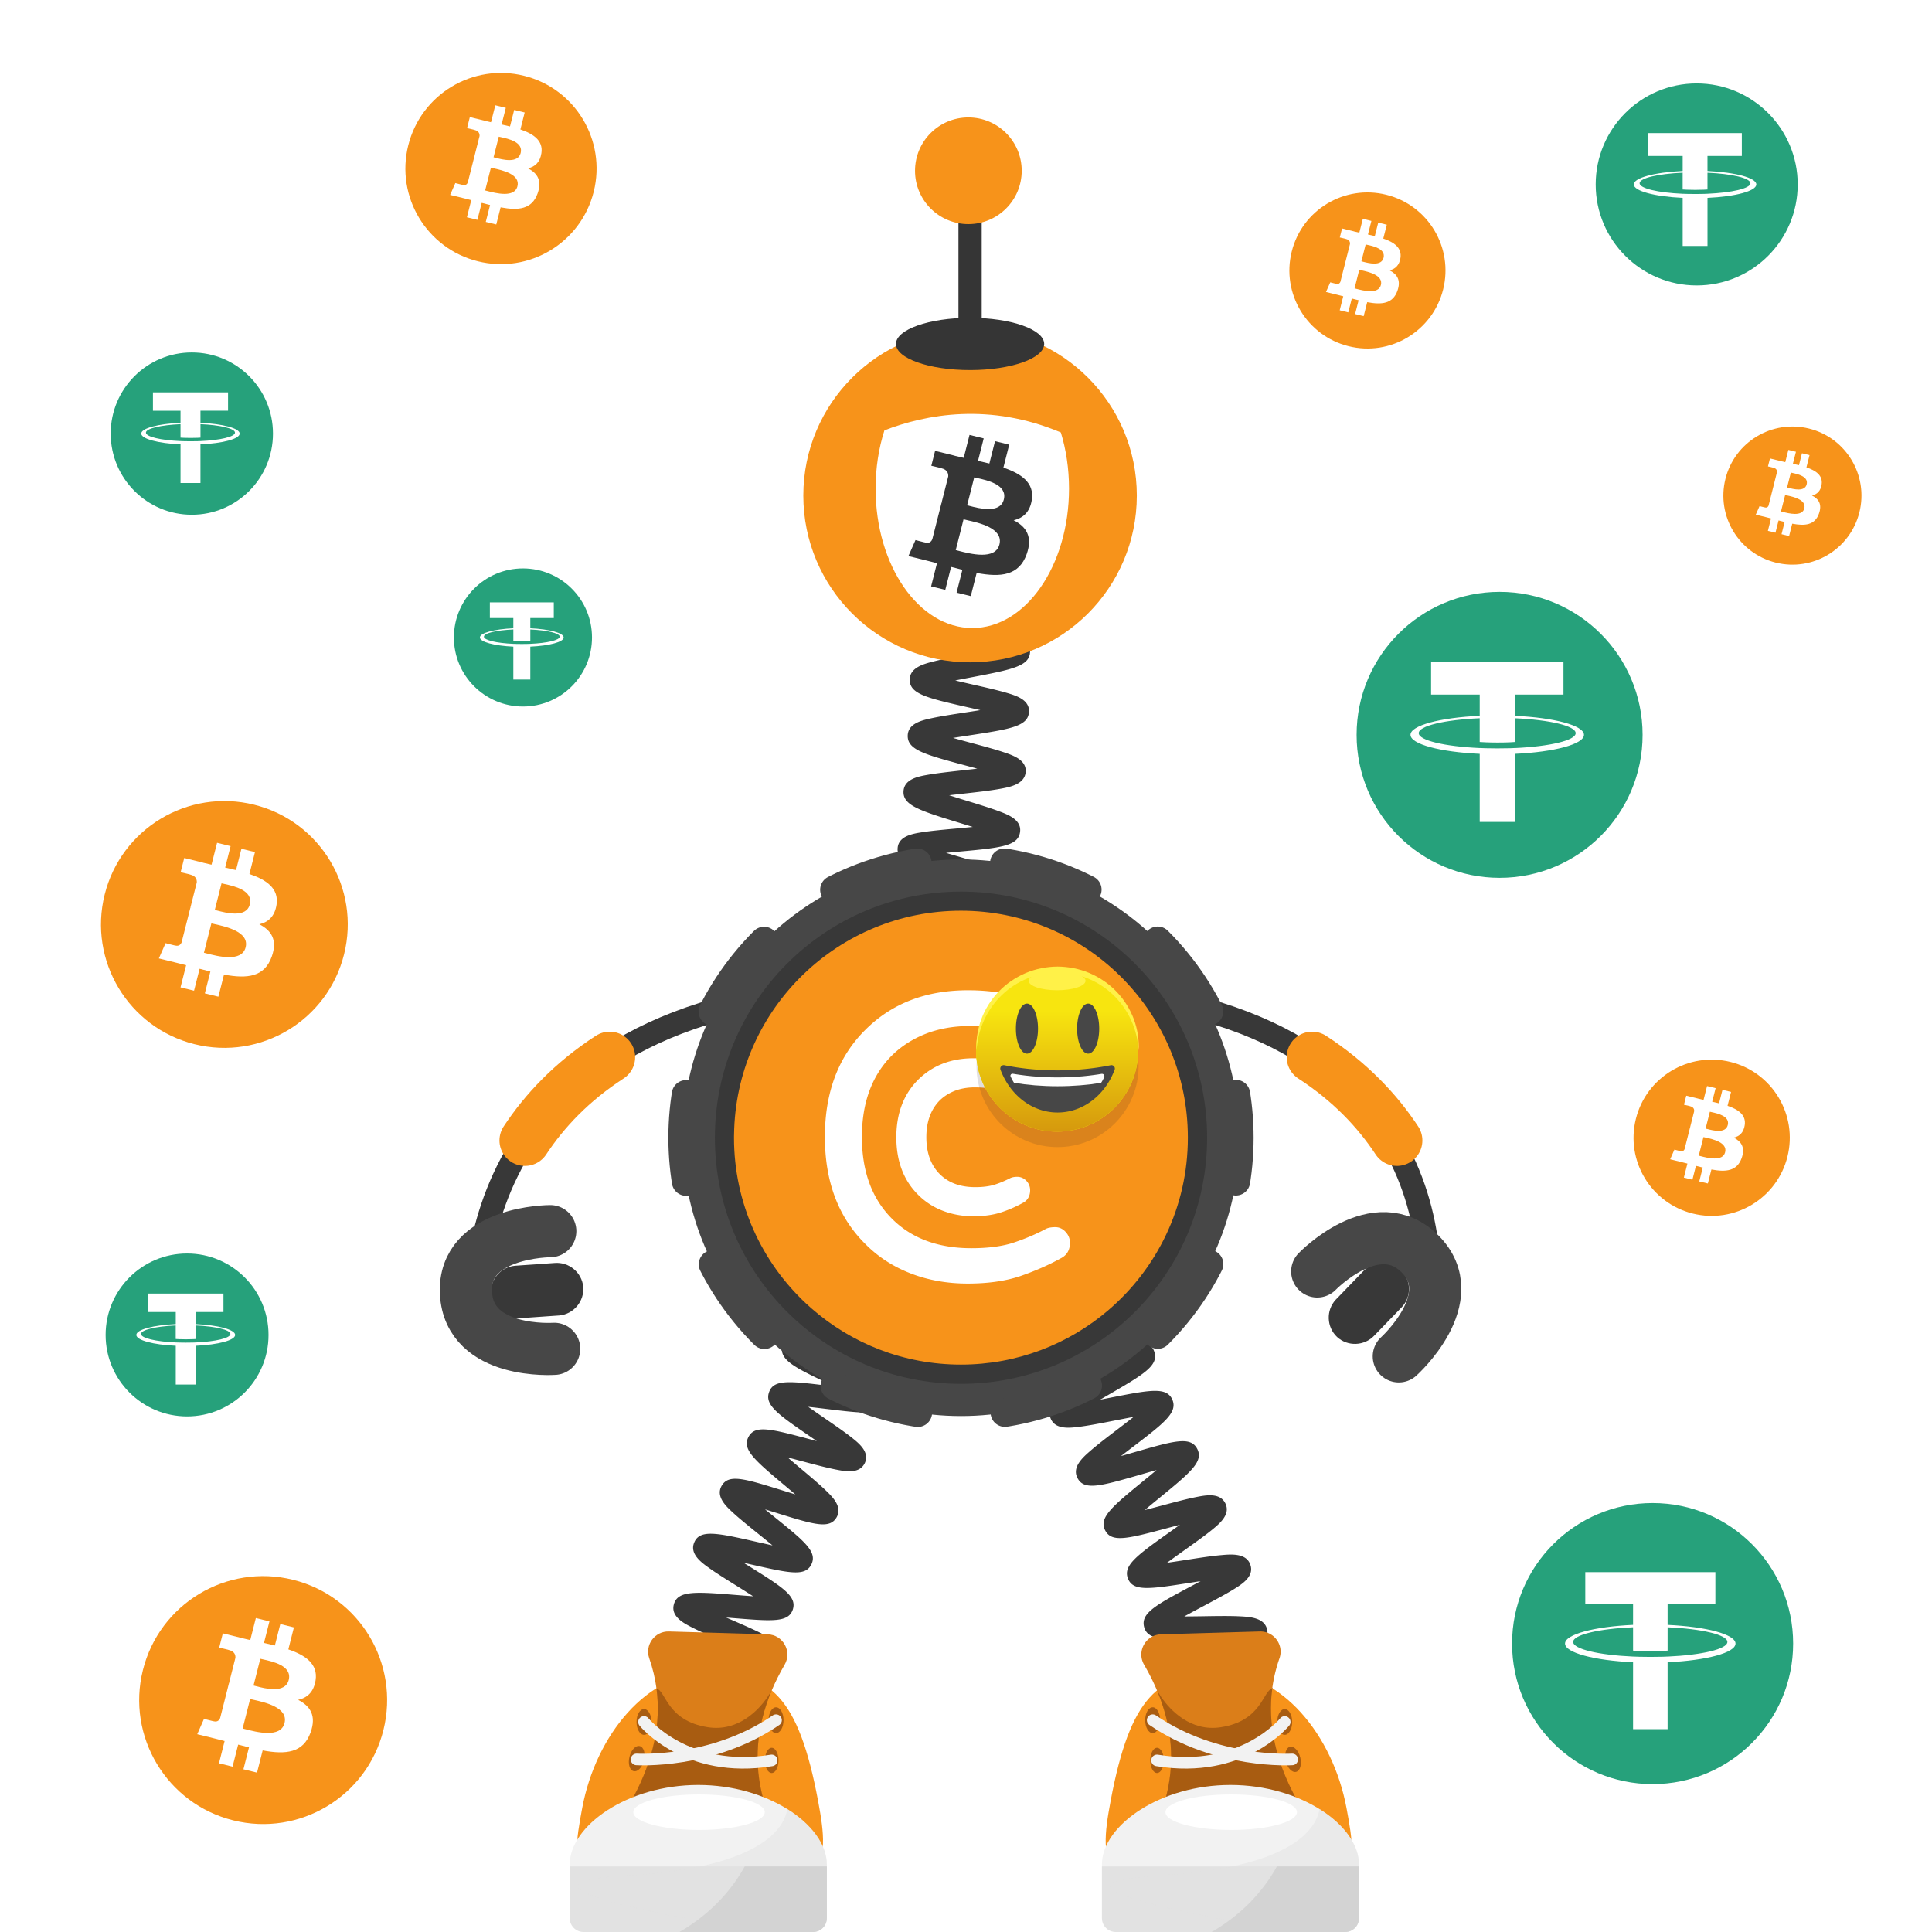 <svg width="1000" height="1000" fill="none" xmlns="http://www.w3.org/2000/svg"><path fill="#fff" d="M0 0h1000v1000H0z"/><path fill="#fff" d="M1000 0H0v1000h1000V0Z"/><path fill="#fff" d="M1000 0H0v1000h1000V0Z"/><path fill="#F7931A" d="M307.312 99.2c-6.61 26.51-33.47 42.65-59.98 36.04-26.51-6.61-42.64-33.46-36.03-59.97 6.61-26.52 33.46-42.65 59.97-36.04 26.51 6.6 42.65 33.45 36.04 59.97Z"/><path fill="#fff" fill-rule="evenodd" d="M280.232 79.29c.99-6.48-4.03-9.97-10.88-12.29l2.22-8.78-5.43-1.33-2.17 8.55c-1.43-.35-2.89-.68-4.35-1.01l2.18-8.61-5.43-1.33-2.23 8.78c-1.18-.27-2.34-.53-3.47-.8l.01-.03-7.49-1.84-1.44 5.71s4.03.91 3.94.97c2.2.54 2.6 1.97 2.53 3.11l-2.53 10.01c.15.04.35.09.56.18l-.18-.05c-.13-.03-.26-.06-.39-.1l-3.55 14.02c-.27.66-.95 1.64-2.49 1.27.05.08-3.95-.97-3.95-.97l-2.7 6.12 7.07 1.73c.79.19 1.57.39 2.34.59l1.53.39-2.25 8.88 5.42 1.33 2.23-8.79c1.48.4 2.92.76 4.33 1.11l-2.22 8.75 5.43 1.33 2.25-8.87c9.26 1.73 16.22 1.03 19.15-7.22 2.36-6.64-.12-10.47-4.99-12.97 3.56-.79 6.24-3.09 6.95-7.84Zm-12.41 17.13c-1.54 6.09-11.22 3.57-15.65 2.42-.4-.1-.75-.2-1.06-.27l2.98-11.77c.37.09.82.19 1.33.3 4.59 1.02 13.98 3.09 12.4 9.32Zm-11.47-14.78c3.69.97 11.75 3.09 13.15-2.45 1.43-5.66-6.4-7.37-10.22-8.2-.43-.09-.81-.18-1.12-.25l-2.7 10.67c.25.07.55.15.89.23Z" clip-rule="evenodd"/><path fill="#F7931A" d="M746.983 149.77c-5.4 21.65-27.32 34.82-48.97 29.42-21.64-5.4-34.82-27.32-29.42-48.96 5.39-21.65 27.32-34.82 48.96-29.43 21.65 5.39 34.83 27.32 29.43 48.97Z"/><path fill="#fff" fill-rule="evenodd" d="M724.876 133.52c.8-5.29-3.29-8.14-8.89-10.04l1.82-7.17-4.43-1.09-1.77 6.98c-1.17-.29-2.36-.56-3.55-.82l1.78-7.03-4.43-1.09-1.82 7.17c-.96-.22-1.91-.43-2.83-.66l.01-.02-6.11-1.5-1.18 4.66s3.29.74 3.22.79c1.8.44 2.12 1.61 2.07 2.54l-2.07 8.17c.12.03.28.08.46.15l-.15-.04c-.1-.03-.21-.05-.32-.08l-2.9 11.44c-.22.54-.78 1.34-2.03 1.04.04.06-3.22-.79-3.22-.79l-2.2 5 5.77 1.42c.64.16 1.28.32 1.91.48.42.11.84.21 1.25.32l-1.83 7.25 4.43 1.09 1.82-7.18c1.21.32 2.38.62 3.53.9l-1.81 7.14 4.43 1.09 1.83-7.24c7.56 1.41 13.24.84 15.64-5.89 1.93-5.42-.1-8.55-4.07-10.59 2.88-.65 5.06-2.53 5.64-6.4Zm-10.12 13.98c-1.26 4.97-9.16 2.92-12.78 1.98-.33-.08-.62-.16-.86-.22l2.43-9.61c.3.07.67.16 1.09.25 3.74.82 11.4 2.52 10.12 7.6Zm-9.37-12.06c3.02.79 9.59 2.52 10.74-2 1.17-4.62-5.22-6.02-8.35-6.7-.35-.08-.66-.14-.91-.21l-2.21 8.71c.21.06.45.13.73.2Z" clip-rule="evenodd"/><path fill="#F7931A" d="M962.428 265.16c-4.77 19.15-24.171 30.8-43.321 26.03-19.14-4.77-30.8-24.17-26.02-43.32 4.77-19.15 24.171-30.8 43.321-26.03 19.14 4.77 30.8 24.17 26.02 43.32Z"/><path fill="#fff" fill-rule="evenodd" d="M942.869 250.79c.71-4.68-2.91-7.2-7.86-8.88l1.61-6.34-3.92-.96-1.56 6.18c-1.03-.25-2.09-.49-3.14-.73l1.58-6.22-3.92-.96-1.61 6.34c-.85-.19-1.69-.38-2.5-.58v-.02l-5.41-1.33-1.04 4.12s2.91.66 2.85.7c1.59.39 1.88 1.43 1.83 2.25l-1.83 7.23c.11.03.25.07.41.13l-.13-.03c-.09-.02-.19-.05-.28-.07l-2.56 10.12c-.19.48-.69 1.19-1.8.92.04.06-2.85-.7-2.85-.7l-1.95 4.42 5.1 1.25c.57.14 1.13.29 1.69.43.37.1.74.19 1.1.28l-1.62 6.42 3.92.96 1.61-6.35c1.07.29 2.11.55 3.13.8l-1.6 6.32 3.92.96 1.62-6.4c6.69 1.25 11.72.74 13.83-5.21 1.71-4.79-.08-7.56-3.6-9.36 2.54-.61 4.47-2.27 4.98-5.69Zm-8.96 12.37c-1.11 4.4-8.11 2.58-11.31 1.75-.29-.07-.55-.14-.76-.2l2.15-8.5c.27.07.59.14.96.22 3.32.73 10.1 2.23 8.96 6.73Zm-8.28-10.68c2.67.7 8.49 2.23 9.5-1.77 1.04-4.09-4.62-5.32-7.38-5.92-.31-.07-.58-.13-.81-.18l-1.95 7.71c.18.04.39.1.64.16Z" clip-rule="evenodd"/><path fill="#F7931A" d="M178.092 493.95c-8.53 34.22-43.189 55.04-77.419 46.51-34.21-8.53-55.04-43.19-46.5-77.41 8.53-34.22 43.19-55.05 77.41-46.52 34.22 8.53 55.049 43.2 46.509 77.42Z"/><path fill="#fff" fill-rule="evenodd" d="M143.148 468.26c1.27-8.37-5.199-12.87-14.049-15.87l2.87-11.34-7.011-1.72-2.79 11.04c-1.84-.45-3.73-.88-5.62-1.3l2.81-11.11-7-1.72-2.869 11.33c-1.52-.34-3.021-.68-4.481-1.04l.011-.04-9.66-2.38-1.86 7.37s5.2 1.17 5.09 1.25c2.839.7 3.349 2.55 3.269 4.01l-3.27 12.91c.2.05.45.12.73.23l-.24-.06c-.16-.04-.33-.08-.5-.12l-4.58 18.09c-.35.85-1.23 2.12-3.21 1.64.07.1-5.09-1.25-5.09-1.25l-3.48 7.9 9.12 2.24c1.02.25 2.02.51 3.02.77.66.17 1.32.34 1.98.5l-2.9 11.47 7 1.72 2.871-11.34c1.91.51 3.77.98 5.58 1.43l-2.861 11.29 7.011 1.72 2.899-11.44c11.95 2.23 20.941 1.33 24.721-9.31 3.05-8.57-.15-13.51-6.44-16.73 4.56-1.05 8.009-4.02 8.929-10.14Zm-16.02 22.1c-1.99 7.86-14.479 4.61-20.199 3.12-.51-.13-.97-.25-1.37-.35l3.85-15.19c.48.12 1.059.25 1.719.39 5.92 1.32 18.04 4 16 12.03Zm-14.81-19.07c4.77 1.25 15.17 3.99 16.98-3.16 1.85-7.31-8.26-9.51-13.19-10.59-.56-.12-1.04-.23-1.44-.33l-3.489 13.78c.32.09.709.19 1.139.3Z" clip-rule="evenodd"/><path fill="#F7931A" d="M198.463 895.48c-8.57 34.38-43.4 55.3-77.78 46.73-34.37-8.57-55.3-43.39-46.72-77.77 8.57-34.38 43.39-55.31 77.77-46.73 34.38 8.57 55.3 43.39 46.73 77.77Z"/><path fill="#fff" fill-rule="evenodd" d="M163.354 869.67c1.28-8.41-5.22-12.93-14.11-15.94l2.88-11.39-7.04-1.73-2.81 11.09c-1.85-.45-3.75-.88-5.64-1.31l2.83-11.16-7.04-1.73-2.89 11.39c-1.53-.34-3.04-.68-4.5-1.04l.01-.04-9.71-2.39-1.87 7.4s5.22 1.18 5.11 1.25c2.85.7 3.37 2.56 3.28 4.03l-3.29 12.97c.2.05.45.12.73.23l-.24-.06c-.16-.04-.33-.08-.51-.12l-4.6 18.18c-.35.85-1.23 2.13-3.23 1.65.07.1-5.12-1.26-5.12-1.26l-3.5 7.94 9.16 2.25c1.02.25 2.03.51 3.03.77.67.17 1.33.34 1.98.51l-2.91 11.52 7.03 1.73 2.89-11.4c1.92.51 3.79.99 5.61 1.43l-2.88 11.34 7.04 1.73 2.91-11.5c12.01 2.24 21.03 1.33 24.83-9.36 3.06-8.61-.15-13.57-6.47-16.81 4.65-1.03 8.11-4.01 9.04-10.17Zm-16.09 22.21c-2 7.9-14.55 4.63-20.3 3.14-.52-.13-.98-.25-1.37-.35l3.87-15.26c.48.12 1.07.25 1.73.39 5.94 1.32 18.12 4.01 16.07 12.08Zm-14.88-19.16c4.79 1.26 15.24 4 17.06-3.17 1.86-7.34-8.3-9.56-13.26-10.64-.56-.12-1.05-.23-1.45-.33l-3.51 13.84c.34.08.72.19 1.16.3Z" clip-rule="evenodd"/><path fill="#F7931A" d="M925.189 598.68c-5.4 21.66-27.35 34.85-49.02 29.45-21.66-5.4-34.85-27.34-29.44-49.01 5.4-21.67 27.34-34.85 49.01-29.45 21.67 5.4 34.85 27.34 29.45 49.01Z"/><path fill="#fff" fill-rule="evenodd" d="M903.066 582.41c.81-5.3-3.289-8.15-8.889-10.05l1.82-7.18-4.44-1.09-1.77 6.99c-1.17-.29-2.36-.56-3.56-.82l1.779-7.03-4.429-1.09-1.821 7.17c-.97-.22-1.909-.43-2.829-.66v-.02l-6.12-1.5-1.181 4.67s3.291.74 3.221.79c1.8.44 2.12 1.61 2.07 2.54l-2.07 8.18c.12.03.28.08.46.15l-.15-.04c-.1-.03-.211-.05-.321-.08l-2.899 11.45c-.22.54-.78 1.34-2.03 1.04.04.06-3.23-.79-3.23-.79l-2.2 5 5.77 1.42c.65.16 1.28.32 1.91.48.42.11.84.21 1.25.32l-1.841 7.26 4.431 1.09 1.819-7.18c1.21.32 2.39.62 3.54.9l-1.81 7.15 4.441 1.09 1.84-7.25c7.57 1.41 13.25.84 15.65-5.9 1.93-5.42-.101-8.55-4.081-10.59 2.9-.66 5.08-2.54 5.67-6.42Zm-10.139 14c-1.26 4.98-9.17 2.92-12.79 1.98-.33-.08-.62-.16-.87-.22l2.44-9.62c.3.07.669.16 1.089.25 3.74.83 11.421 2.52 10.131 7.61Zm-9.381-12.07c3.02.79 9.6 2.52 10.75-2 1.17-4.63-5.229-6.02-8.349-6.7-.35-.08-.661-.14-.921-.21l-2.21 8.72c.21.05.46.11.73.19Z" clip-rule="evenodd"/><path fill="#26A17B" d="M99.29 266.43c23.189 0 41.999-18.8 41.999-42s-18.8-42-42-42-42 18.8-42 42 18.8 42 42 42Z"/><path fill="#fff" d="M103.759 228.31c-.29.01-1.789.1-5.12.1-2.67 0-4.54-.07-5.2-.11v.01c-10.26-.45-17.91-2.23-17.91-4.38 0-2.13 7.66-3.92 17.91-4.38v6.97c.67.05 2.59.16 5.25.16 3.19 0 4.781-.14 5.081-.16v-6.97c10.24.46 17.859 2.24 17.859 4.38 0 2.14-7.64 3.92-17.87 4.38Zm0-9.47v-6.24h14.281v-9.51H79.16v9.51h14.28v6.24c-11.61.53-20.33 2.83-20.33 5.58s8.73 5.05 20.33 5.59v20h10.319v-20c11.59-.53 20.301-2.83 20.301-5.58s-8.701-5.05-20.301-5.59Z"/><path fill="#26A17B" d="M270.678 365.69c19.74 0 35.739-16 35.739-35.74 0-19.74-15.999-35.74-35.739-35.74-19.74 0-35.74 16-35.74 35.74-.001 19.74 16 35.74 35.74 35.74Z"/><path fill="#fff" d="M274.489 333.24c-.25.01-1.521.09-4.361.09-2.27 0-3.86-.06-4.42-.09v.01c-8.73-.38-15.239-1.9-15.239-3.72 0-1.82 6.519-3.34 15.239-3.72v5.94c.57.04 2.211.14 4.471.14 2.71 0 4.07-.11 4.32-.14v-5.93c8.71.39 15.209 1.91 15.209 3.72-.01 1.8-6.509 3.32-15.219 3.7Zm0-8.05v-5.31h12.15v-8.1h-33.091v8.1h12.151v5.31c-9.88.45-17.301 2.41-17.301 4.75s7.431 4.3 17.301 4.76v17.02h8.79V334.7c9.86-.45 17.269-2.41 17.269-4.75.01-2.34-7.399-4.3-17.269-4.76Z"/><path fill="#26A17B" d="M878.209 147.74c28.88 0 52.281-23.41 52.281-52.28s-23.411-52.28-52.281-52.28c-28.88 0-52.279 23.41-52.279 52.28s23.409 52.28 52.279 52.28Z"/><path fill="#fff" d="M883.791 100.28c-.36.02-2.23.13-6.38.13-3.32 0-5.651-.09-6.471-.13v.01c-12.77-.56-22.29-2.78-22.29-5.45 0-2.66 9.53-4.88 22.29-5.45v8.68c.83.06 3.231.2 6.531.2 3.97 0 5.95-.17 6.32-.2V89.4c12.74.57 22.239 2.79 22.239 5.45 0 2.65-9.509 4.87-22.239 5.43Zm0-11.78v-7.77h17.779V68.89h-48.4v11.84h17.781v7.77c-14.45.66-25.31 3.52-25.31 6.95s10.87 6.29 25.31 6.96v24.9H883.8v-24.9c14.42-.66 25.27-3.52 25.27-6.95-.01-3.42-10.849-6.29-25.279-6.96Z"/><path fill="#26A17B" d="M776.189 454.37c40.88 0 74.011-33.14 74.011-74.01 0-40.87-33.141-74.01-74.011-74.01s-74.009 33.14-74.009 74.01c0 40.87 33.129 74.01 74.009 74.01Z"/><path fill="#fff" d="M784.081 387.18v-.01c-.51.04-3.151.19-9.031.19-4.7 0-7.999-.13-9.159-.19v.01c-18.08-.8-31.56-3.94-31.56-7.71 0-3.76 13.49-6.91 31.56-7.71v12.29c1.18.08 4.57.29 9.25.29 5.62 0 8.419-.24 8.949-.29v-12.28c18.04.81 31.48 3.95 31.48 7.71s-13.46 6.9-31.48 7.71v-.01h-.009Zm0-16.68v-10.99h25.169v-16.77h-68.52v16.77h25.17v10.99c-20.45.94-35.83 4.99-35.83 9.84s15.39 8.9 35.83 9.85v35.25h18.19v-35.25c20.42-.94 35.77-4.99 35.77-9.84 0-4.84-15.35-8.9-35.77-9.84"/><path fill="#26A17B" d="M855.389 923.45c40.17 0 72.739-32.57 72.739-72.74 0-40.17-32.569-72.74-72.739-72.74s-72.741 32.57-72.741 72.74c0 40.18 32.571 72.74 72.741 72.74Z"/><path fill="#fff" d="M863.152 857.43v-.01c-.5.03-3.1.19-8.88.19-4.62 0-7.86-.13-9-.19v.01c-17.76-.78-31.01-3.87-31.01-7.58 0-3.7 13.26-6.79 31.01-7.58v12.08c1.16.08 4.49.28 9.09.28 5.52 0 8.28-.23 8.79-.28v-12.07c17.73.8 30.94 3.88 30.94 7.58s-13.23 6.78-30.94 7.58v-.01Zm0-16.4v-10.81h24.73v-16.48h-67.34v16.48h24.73v10.81c-20.1.92-35.21 4.9-35.21 9.67s15.12 8.75 35.21 9.68v34.64h17.88v-34.64c20.07-.92 35.15-4.9 35.15-9.67 0-4.76-15.09-8.75-35.15-9.67"/><path fill="#26A17B" d="M96.832 733.13c23.29 0 42.16-18.88 42.16-42.16 0-23.28-18.88-42.16-42.16-42.16-23.29 0-42.16 18.88-42.16 42.16 0 23.28 18.87 42.16 42.16 42.16Z"/><path fill="#fff" d="M101.322 694.85c-.29.01-1.8.1-5.15.1-2.68 0-4.56-.07-5.22-.11v.01c-10.3-.45-17.98-2.24-17.98-4.39 0-2.14 7.69-3.94 17.98-4.39v7c.67.05 2.6.16 5.27.16 3.2 0 4.8-.14 5.1-.16v-7c10.28.46 17.94 2.25 17.94 4.39 0 2.15-7.67 3.94-17.94 4.39Zm0-9.5v-6.26h14.341v-9.55h-39.03v9.55h14.34v6.26c-11.65.54-20.41 2.84-20.41 5.61 0 2.77 8.77 5.07 20.41 5.61v20.08h10.36v-20.08c11.63-.54 20.379-2.84 20.379-5.61 0-2.76-8.75-5.07-20.39-5.61Z"/><path stroke="#383838" stroke-miterlimit="10" stroke-width="12.035" d="M738.471 682.59s28.04-153.58-173.76-170.1"/><path stroke="#F7931A" stroke-linecap="round" stroke-miterlimit="10" stroke-width="26.366" d="M723.042 590.29c-10.13-15.37-24.28-30.4-43.87-43.12"/><path stroke="#383838" stroke-miterlimit="10" stroke-width="12.035" d="M246.741 686.94s-18.499-157.93 183.301-174.45"/><path stroke="#F7931A" stroke-linecap="round" stroke-miterlimit="10" stroke-width="26.366" d="M271.703 590.29c10.13-15.37 24.28-30.4 43.87-43.12"/><path fill="#383838" d="M607.974 927.36c.42-.25 1.66-1.4 1.82-3.44l-12-.94c.58-7.43 9.51-8.77 31.08-11.99 1.83-.27 3.88-.58 5.98-.91-2.55-.58-5.08-1.12-7.3-1.6-20.31-4.39-28.72-6.21-28.82-13.38-.1-7.51 8.7-9.63 29.95-14.75 1.57-.38 3.31-.8 5.09-1.24-2.39-.29-4.75-.55-6.83-.79-6.4-.72-12.44-1.39-17.21-2.23-4.8-.84-12.061-2.12-12.741-8.16-.86-7.35 7.601-10.44 28.031-17.92 1.3-.48 2.73-1 4.2-1.54-2.04.02-4.03.05-5.81.08-20.83.34-29.45.48-31.23-6.45-1.82-7.17 6.1-11.38 25.22-21.55 1.25-.67 2.62-1.39 4.03-2.15-1.98.3-3.9.6-5.64.87-20.62 3.21-29.16 4.54-31.91-2.05-2.82-6.9 4.47-12.08 22.08-24.6 1.46-1.04 3.09-2.2 4.76-3.4-2.22.58-4.39 1.16-6.32 1.67-20.49 5.48-28.96 7.75-32.34 1.29-3.46-6.63 3.43-12.27 20.06-25.9 1.97-1.61 4.26-3.49 6.51-5.38-2.87.79-5.75 1.62-8.23 2.34-20.74 5.98-29.32 8.46-32.73 1.73-2.91-5.66 2.869-10.69 6.689-14.01 3.77-3.29 8.981-7.25 14.011-11.09 2.52-1.92 5.55-4.24 8.38-6.47-3.42.61-6.991 1.31-9.971 1.9-6.31 1.24-12.829 2.52-17.899 3.17-5.11.66-12.83 1.65-15.13-4.41-2.29-6 4.039-10.23 8.239-13.04 4.09-2.73 9.691-5.98 15.101-9.11 3.03-1.76 6.73-3.9 10.1-5.95-3.58.09-7.38.26-10.53.4-21.43.95-31.21 1.38-32.82-6.25-1.34-6.25 5.55-9.43 10.1-11.53 4.43-2.04 10.15-4.25 16.21-6.59 3.26-1.26 7.24-2.8 10.89-4.3-3.41-.42-7.02-.81-10.02-1.13-21.44-2.29-31.22-3.34-31.72-11.12-.42-7.45 8.04-9.44 28.46-14.25 7.98-1.88 20.05-4.72 22.41-6.38-.39.28-1.51 1.51-1.51 3.52h12.039c0 7.47-8.829 9.55-30.179 14.58-1.34.32-2.811.66-4.321 1.02 2.14.24 4.231.46 6.101.67 6.39.68 12.43 1.33 17.2 2.14 4.79.81 12.019 2.05 12.779 8.04.95 7.33-7.459 10.58-27.799 18.43-1.08.42-2.251.87-3.451 1.34 1.79-.07 3.521-.15 5.091-.22 20.83-.92 29.45-1.3 31.42 5.6 2.09 7.02-5.67 11.52-24.42 22.39-1.15.67-2.4 1.39-3.7 2.15 1.77-.34 3.49-.68 5.04-.98 20.68-4.06 29.24-5.74 32.27.81 3.04 6.76-4.01 12.15-21.06 25.15-1.67 1.27-3.561 2.72-5.471 4.2 2.41-.67 4.79-1.36 6.87-1.96 20.58-5.93 29.101-8.39 32.571-1.83 3.5 6.59-3.35 12.2-19.89 25.75-2.18 1.78-4.751 3.89-7.221 5.98 3.04-.77 6.141-1.6 8.771-2.3 6.2-1.66 12.6-3.37 17.6-4.37 5.03-1 12.63-2.52 15.37 3.3 2.77 5.71-3.151 10.52-7.071 13.71-3.84 3.12-9.13 6.88-14.25 10.52-2.68 1.91-5.929 4.22-8.929 6.44 3.4-.47 6.97-1.03 9.94-1.49 6.41-1 13.03-2.03 18.18-2.48 5.18-.46 13.009-1.15 15.059 5.07 2.02 6.05-4.449 10.03-8.729 12.67-4.18 2.58-9.891 5.61-15.401 8.55-3.03 1.61-6.709 3.57-10.089 5.45 3.48-.01 7.18-.06 10.25-.11 6.5-.11 13.23-.21 18.41.05 5.21.26 13.08.66 14.26 7.1 1.35 7.37-6.87 10.38-26.73 17.65-3.15 1.15-6.96 2.55-10.51 3.93 3.29.42 6.739.81 9.619 1.13 21.43 2.4 31.21 3.5 31.71 11.25.41 7.47-8.049 9.5-28.489 14.43-3.18.77-7.02 1.69-10.62 2.63 3.16.73 6.44 1.44 9.21 2.04 21.02 4.54 30.62 6.61 30.32 14.37-.2 7.39-8.86 8.68-29.76 11.8-8.05 1.17-20.21 2.99-22.68 4.43Zm-102.84-299.85c-2.51-5.93 3.729-10.7 7.859-13.86 4.15-3.17 9.77-6.92 15.21-10.54 1.95-1.3 4.2-2.8 6.44-4.32-3.15.54-6.359 1.14-9.089 1.65-6.12 1.14-12.441 2.32-17.291 2.91-4.93.61-12.389 1.52-14.669-4.28-2.78-7.14 4.979-12.06 23.719-23.93 2.02-1.28 4.36-2.76 6.67-4.26-3.32.47-6.719.99-9.599 1.44-6.4.99-12.45 1.93-17.29 2.38-4.94.46-12.421 1.15-14.481-4.76-2.16-6.07 4.43-10.49 8.79-13.41 4.39-2.94 10.29-6.36 15.99-9.66 2.14-1.24 4.65-2.69 7.1-4.15-3.54.3-7.2.67-10.29.98-6.41.65-12.469 1.26-17.289 1.45-4.95.2-12.431.49-14.141-5.55-2.18-7.52 6.85-11.89 26.63-21.47 2.39-1.16 5.21-2.52 7.95-3.89-3.87-.08-7.989-.08-11.389-.09-6.43-.01-12.5-.01-17.29-.31-4.96-.31-12.441-.77-13.451-7.02-1.31-7.77 8.171-10.87 28.951-17.67 2.78-.91 6.109-2 9.269-3.09-3.74-.69-7.749-1.34-11.059-1.89-6.23-1.02-12.66-2.08-17.5-3.19-4.97-1.14-12.481-2.87-12.391-9.35 0-6.39 7.54-8.07 12.52-9.17 4.88-1.08 11.351-2.1 17.621-3.07 2.96-.46 6.479-1.01 9.849-1.59-2.98-.92-6.039-1.82-8.639-2.58-6.26-1.84-12.731-3.74-17.621-5.52-4.89-1.79-12.269-4.49-11.589-10.91.62-6.16 7.999-7.29 12.889-8.05 4.79-.74 10.881-1.29 17.321-1.88 2.61-.24 5.639-.52 8.649-.83-2.21-.69-4.39-1.36-6.31-1.95-21.35-6.55-30.18-9.26-29.5-16.85.62-6.13 7.87-7.38 12.67-8.22 4.73-.82 10.74-1.49 17.1-2.2 2.53-.28 5.45-.61 8.36-.96a790.9 790.9 0 0 0-6.03-1.63c-21.45-5.76-30.329-8.15-29.939-15.73.35-6.16 7.61-7.72 12.41-8.76 4.74-1.02 10.77-1.94 17.16-2.92 2.42-.37 5.199-.79 7.989-1.25-2.14-.5-4.25-.98-6.12-1.4-21.59-4.9-30.52-6.93-30.42-14.48.17-6.2 7.37-8.04 12.13-9.26 4.73-1.21 11.03-2.41 17.12-3.58 8.07-1.54 20.261-3.87 22.691-5.42-.44.28-1.691 1.56-1.691 3.71h12.04c0 7.65-9.009 9.37-30.779 13.53-2.4.46-5.181.99-7.941 1.55 3.28.79 6.66 1.56 9.52 2.21 6.31 1.43 12.271 2.79 16.931 4.15 4.74 1.39 11.909 3.48 11.729 9.68-.3 7.71-9.4 9.1-31.38 12.46-2.4.37-5.19.79-7.95 1.24 3.31.94 6.741 1.86 9.631 2.64 6.23 1.67 12.109 3.25 16.689 4.79 4.67 1.57 11.74 3.94 11.29 10.14-.5 6.5-8.33 7.9-13.5 8.82-5.23.94-12.03 1.7-18.61 2.43-2.27.25-4.88.54-7.5.86a620.75 620.75 0 0 0 9.431 2.95c6.13 1.88 11.92 3.66 16.41 5.34 4.59 1.72 11.519 4.32 10.889 10.45-.79 7.62-9.95 8.45-32.08 10.48-1.91.17-4.069.37-6.259.59 2.63.8 5.259 1.57 7.549 2.24 5.96 1.75 12.131 3.56 16.741 5.23 4.63 1.68 11.64 4.21 11.21 10.32-.49 7.34-9.331 8.72-30.691 12.06-1.02.16-2.12.33-3.25.51 1.08.18 2.11.35 3.09.51 21.31 3.5 30.13 4.94 30.71 12.21.5 7.04-7.02 9.5-27.13 16.08-1.44.47-3.019.99-4.649 1.53h2.719c22.22.03 31.41.04 33.14 7.32 1.65 6.89-5.46 10.33-24.46 19.53-2.04.99-4.349 2.11-6.689 3.26 1.77-.17 3.49-.34 5.04-.5 22.11-2.23 31.26-3.16 33.59 4.04 1.93 5.78-4.251 9.88-8.331 12.58-4.02 2.66-9.269 5.71-14.839 8.93-2.12 1.23-4.551 2.64-6.981 4.07 2.14-.32 4.23-.64 6.09-.93 21.91-3.39 30.971-4.8 33.631 2.29 2.18 5.75-3.861 10.12-7.851 13.01-3.94 2.85-9.1 6.12-14.57 9.58-2.15 1.36-4.63 2.93-7.09 4.53 2.35-.42 4.661-.85 6.691-1.23 21.68-4.04 30.649-5.71 33.509 1.29 2.35 5.74-3.609 10.27-7.559 13.26-3.89 2.96-9.24 6.52-14.42 9.96-6.82 4.54-17.131 11.41-18.771 13.77.3-.43.95-2.1.12-4.08l-11.089 4.7ZM352.929 930.65c.54-.39 1.609-1.85 1.469-3.86l-12.009.81c-.43-6.35 6.8-8.76 11.59-10.36 4.74-1.58 11-3.22 17.04-4.81 2.33-.61 5.06-1.33 7.74-2.06-3.18-.65-6.47-1.27-9.25-1.79-19.96-3.76-28.22-5.31-28.22-12.6 0-7.67 9.359-9.3 29.859-12.89 2.46-.43 5.34-.94 8.17-1.46-3.21-.99-6.57-1.96-9.38-2.77-19.56-5.67-27.659-8.01-26.919-15.31.83-7.66 10.299-8.24 31.049-9.51 2.65-.16 5.781-.35 8.821-.58-3.21-1.46-6.611-2.94-9.451-4.17-5.73-2.49-11.139-4.84-15.319-6.97-4.09-2.09-10.93-5.59-9.37-11.74 1.84-7.47 11.32-6.71 32.09-5.04 2.69.22 5.88.47 8.97.68-2.97-1.93-6.14-3.91-8.77-5.55-5.09-3.17-10.351-6.45-14.181-9.2-3.75-2.68-10.029-7.18-7.549-13.04 2.86-7.05 12.09-4.96 32.31-.37 2.47.56 5.38 1.22 8.23 1.83-2.47-2.05-5.04-4.12-7.22-5.87-4.71-3.8-9.59-7.72-13.11-10.95-3.63-3.33-9.111-8.35-6.071-13.89 3.58-6.45 11.79-3.89 31.62 2.28 2 .62 4.27 1.33 6.58 2.03-1.81-1.55-3.62-3.06-5.2-4.39-15.89-13.35-22.469-18.88-19.029-25.35 3.33-6.35 11.52-4.17 31.33 1.08 1.26.33 2.62.7 4.04 1.07-1.01-.69-1.981-1.36-2.891-1.98-17.21-11.81-24.329-16.69-21.779-23.47 2.43-6.59 10.679-5.59 30.619-3.17 1.07.13 2.231.27 3.421.41-.62-.29-1.221-.58-1.801-.85-18.51-8.73-26.95-12.71-25.5-19.89 1.42-6.88 9.69-7.22 29.67-8.03 1.34-.05 2.801-.11 4.301-.18-.89-.27-1.75-.53-2.57-.77-20.26-6.08-28.65-8.59-28.26-15.92.41-7.08 8.59-8.51 28.37-11.97 7.69-1.35 19.3-3.38 21.68-4.82-.58.35-1.771 1.74-1.771 3.78h12.04c0 7.67-9.36 9.3-29.87 12.89-2.54.45-5.549.97-8.469 1.52 3.32 1.06 6.82 2.11 9.74 2.98 5.96 1.79 11.599 3.48 15.979 5.1 4.3 1.59 11.49 4.25 10.66 10.53-.92 7.63-10.449 8.02-31.349 8.87-2.73.11-5.99.25-9.12.42 3.24 1.6 6.71 3.24 9.59 4.6 5.4 2.55 10.99 5.18 15.1 7.45 4.02 2.22 10.74 5.93 9.01 12.02-2.18 7.46-11.621 6.31-32.311 3.8-2.68-.33-5.859-.71-8.939-1.04 2.83 2.01 5.849 4.08 8.359 5.81 4.97 3.41 10.121 6.94 13.861 9.88 3.86 3.03 9.699 7.61 7.089 13.35-2.74 5.84-10.149 4.38-15.059 3.41-4.81-.95-10.981-2.58-16.941-4.17-2.39-.63-5.19-1.38-7.96-2.08 2.23 1.92 4.531 3.86 6.491 5.5 4.67 3.92 9.5 7.98 13 11.33 3.56 3.41 8.95 8.56 5.9 14.05-3.57 6.42-11.77 3.87-31.6-2.31-1.69-.53-3.57-1.11-5.51-1.7 1.47 1.2 2.91 2.36 4.2 3.4 16.26 13.09 22.99 18.51 19.8 25.08-3.15 6.39-11.311 4.54-31.021.08-1.27-.29-2.65-.6-4.09-.92l2.531 1.58c17.82 11.12 25.2 15.72 22.96 22.64-2.24 6.71-10.511 6.05-30.491 4.44-1.25-.1-2.609-.21-4.009-.32.82.36 1.62.7 2.37 1.03 19.39 8.42 27.409 11.9 26.139 19.13-1.23 6.94-9.519 7.45-29.569 8.67-1.48.09-3.1.19-4.78.3 1.14.33 2.24.65 3.26.95 20.3 5.88 28.71 8.31 28.32 15.68-.41 7.08-8.6 8.51-28.38 11.97-1.75.31-3.711.65-5.721 1.01 1.48.28 2.921.55 4.231.8 20.82 3.92 29.439 5.54 29.729 12.93.31 7.13-7.799 9.26-27.389 14.39-7.51 1.96-18.89 4.94-21.13 6.56Z"/><path fill="#474747" d="M497.41 732.95c79.56 0 144.05-64.49 144.05-144.05 0-79.56-64.49-144.05-144.05-144.05-79.56 0-144.051 64.49-144.051 144.05 0 79.55 64.501 144.05 144.051 144.05Z"/><path fill="#383838" d="M497.414 716.28c70.36 0 127.39-57.03 127.39-127.39 0-70.35-57.03-127.39-127.39-127.39-70.35 0-127.391 57.03-127.391 127.39.01 70.36 57.041 127.39 127.391 127.39Z"/><path stroke="#474747" stroke-dasharray="45.27 45.27" stroke-linecap="round" stroke-miterlimit="10" stroke-width="14.819" d="M599.274 690.74c56.25-56.26 56.25-147.46 0-203.72-56.25-56.25-147.46-56.25-203.72 0-56.26 56.26-56.26 147.46 0 203.72 56.26 56.25 147.47 56.25 203.72 0Z"/><path fill="#F7931A" d="M614.834 588.85c0 35.81-16.031 67.88-41.301 89.42-20.51 17.48-47.099 28.04-76.159 28.04-29.62 0-56.671-10.96-77.341-29.08-.94-.81-1.859-1.64-2.769-2.49-22.98-21.43-37.35-51.98-37.35-85.89 0-.3 0-.6.01-.9.01-1.27.039-2.53.099-3.79 2.45-62.7 54.051-112.77 117.351-112.77 63.73 0 115.609 50.76 117.409 114.05.03 1.13.051 2.27.051 3.41Z"/><path fill="#fff" fill-rule="evenodd" d="M541.48 636c1.16-.54 2.72-.82 4.76-.82 2.04 0 3.811.82 5.311 2.45 1.5 1.63 2.25 3.47 2.25 5.58 0 3.81-1.57 6.46-4.63 8.03-6.6 3.67-13.741 6.73-21.221 9.32-7.55 2.52-16.599 3.81-27.069 3.81-10.47 0-20.271-1.7-29.311-5.17-9.05-3.47-16.87-8.5-23.46-15.1-14.08-13.81-21.149-32.37-21.149-55.64 0-23.26 7.069-41.76 21.149-55.63 13.67-13.54 31.291-20.27 52.851-20.27 10.41 0 19.38 1.29 26.93 3.81 7.55 2.52 13.329 4.9 17.339 7.07 4.01 2.18 6.461 3.95 7.281 5.31.82 1.36 1.29 3.06 1.29 5.1 0 2.04-.75 3.88-2.25 5.51s-3.261 2.45-5.311 2.45c-2.04 0-3.6-.27-4.76-.82a101.062 101.062 0 0 0-17.339-7.21c-5.92-1.84-13.26-2.72-22.1-2.72-8.84 0-16.8 1.5-23.87 4.42-7.14 2.99-13.061 7.07-17.891 12.24-9.45 10.27-14.149 23.87-14.149 40.81s4.689 30.54 14.149 40.81c10.27 11.15 24.491 16.73 42.511 16.73 8.3 0 15.439-.88 21.359-2.72 5.98-1.98 11.76-4.36 17.33-7.35Z" clip-rule="evenodd"/><path fill="#fff" fill-rule="evenodd" stroke="#fff" stroke-width="5.873" d="M524.143 612.459c.54-.27 1.359-.41 2.379-.41s1.901.41 2.651 1.22a4.02 4.02 0 0 1 1.09 2.79c0 1.9-.751 3.27-2.311 4.01a61.899 61.899 0 0 1-10.609 4.63c-3.74 1.23-8.301 1.9-13.531 1.9-5.239 0-10.13-.89-14.62-2.59-4.49-1.7-8.429-4.22-11.769-7.55-7.07-6.94-10.54-16.19-10.54-27.82 0-11.63 3.54-20.88 10.54-27.82 6.87-6.73 15.64-10.13 26.46-10.13 5.24 0 9.73.61 13.47 1.91 3.74 1.3 6.669 2.45 8.639 3.54 2.04 1.09 3.201 1.97 3.671 2.65.41.68.609 1.5.609 2.52s-.339 1.9-1.089 2.72c-.75.82-1.631 1.22-2.651 1.22-1.02 0-1.84-.14-2.38-.41-2.79-1.5-5.709-2.65-8.639-3.6-2.92-.95-6.671-1.36-11.021-1.36-4.35 0-8.37.75-11.97 2.24-3.54 1.5-6.53 3.54-8.91 6.12-4.69 5.17-7.069 11.97-7.069 20.4 0 8.43 2.379 15.23 7.069 20.4 5.17 5.58 12.241 8.36 21.221 8.36 4.15 0 7.69-.47 10.68-1.36 2.92-.92 5.84-2.15 8.63-3.58Z" clip-rule="evenodd"/><path fill="#383838" fill-rule="evenodd" d="M254.119 669.96c-.63-7.45 4.939-14.11 12.359-14.8l20.601-1.44c7.45-.62 14.11 4.94 14.8 12.36.63 7.45-4.941 14.11-12.361 14.8l-20.599 1.44c-7.51.65-14.17-4.91-14.8-12.36Z" clip-rule="evenodd"/><path stroke="#474747" stroke-linecap="round" stroke-linejoin="round" stroke-miterlimit="10" stroke-width="27" d="M286.841 698.15s-44.041 3.13-45.651-28.89c-1.61-32.02 43.63-32.02 43.63-32.02"/><path fill="#383838" fill-rule="evenodd" d="M724.982 657.193c5.449 5.119 5.759 13.796.702 19.269l-14.358 14.843c-5.126 5.441-13.796 5.759-19.269.702-5.449-5.12-5.759-13.797-.702-19.27l14.357-14.842c5.151-5.504 13.821-5.821 19.27-.702Z" clip-rule="evenodd"/><path stroke="#474747" stroke-linecap="round" stroke-linejoin="round" stroke-miterlimit="10" stroke-width="27" d="M681.799 658.103s30.661-31.769 53.264-9.032-11.042 52.981-11.042 52.981"/><g clip-path="url(#a)"><path fill="#F7931A" d="M634.76 998.74c32.94 0 59.649-26.71 59.649-59.65s-26.709-59.65-59.649-59.65-59.651 26.71-59.651 59.65 26.701 59.65 59.651 59.65Z"/><path fill="#DB7E19" fill-rule="evenodd" d="M634.758 977.93c-29.38 0-53.731-21.29-58.691-49.24-.61 3.4-.95 6.87-.95 10.41 0 32.92 26.731 59.65 59.651 59.65s59.65-26.73 59.65-59.65c0-3.54-.34-7.01-.95-10.41-4.98 27.95-29.33 49.24-58.71 49.24Z" clip-rule="evenodd"/><path fill="#F7931A" d="M361.818 981.13c67.05 0 68.09-14.42 61.62-48.99-10.11-53.99-24.87-66.5-56.54-66.5-31.67 0-58.39 32.05-65.54 70.14-6.5 34.57-6.59 45.35 60.46 45.35Z"/><path fill="#DB7E19" d="M406.116 861.67c-2.57 4.42-4.8 8.85-6.67 13.29l-.019.02c-7.93 18.8-9.54 37.78-4.16 56.96l-17.73-.43-49.1-1.18-.64-.02c10.49-19.61 14.39-38.34 12.01-56.24-.7-5.32-1.95-10.56-3.76-15.73-2.41-6.92 2.88-14.11 10.21-13.9l51.099 1.48c7.95.23 12.76 8.88 8.76 15.75Z"/><path fill="#A85C11" d="M399.427 874.98c-.13.19-1.02 1.54-2.37 3.75-4.4 6.22-14.86 17.74-30.67 15.28-21.37-3.33-21.691-18.96-26.531-19.93-.02-.02-.04-.02-.04-.02l-.009.01c2.38 17.9-1.52 36.63-12.01 56.24l.64.02 8.9-2.28-.78 3.78 41.269-3.83c-.13 1.18-.229 2.35-.289 3.51l17.73.43c-5.38-19.18-3.77-38.16 4.16-56.96Z"/><path fill="#F2F2F2" d="M427.959 965.04c0 .4-.01.82-.04 1.22-.76 12.61-13.4 23.59-32.03 29.74h-68.92c-18.63-6.15-31.271-17.13-32.031-29.74-.03-.4-.04-.82-.04-1.22 0-19.98 29.791-41.15 66.531-41.15 17.91 0 34.16 5.03 46.12 12.51 12.58 7.84 20.41 18.4 20.41 28.64Z"/><path fill="#E2E2E2" d="M427.959 966.09v26.75c0 3.95-3.2 7.16-7.16 7.16h-118.74a7.16 7.16 0 0 1-7.161-7.16v-26.75h133.061Z"/><path fill="#E2E2E2" d="M427.957 965.04c0 .4-.01.82-.04 1.22-.76 12.61-13.401 23.59-32.031 29.74h-23.889c-43.9-7.68-110.491-21.52-46.111-25.35 68.18-4.06 79.99-24.44 81.66-34.26 12.58 7.85 20.411 18.41 20.411 28.65Z" opacity=".5"/><path fill="#D3D3D3" d="M427.961 966.09v26.75c0 3.95-3.2 7.16-7.16 7.16h-69.09c18.43-10.7 28.529-24.4 33.729-33.91h42.521Z"/><path fill="#fff" d="M361.818 947.18c18.795 0 34.031-4.115 34.031-9.19 0-5.076-15.236-9.19-34.031-9.19-18.794 0-34.029 4.114-34.029 9.19 0 5.075 15.235 9.19 34.029 9.19Z"/><path fill="#A85C11" d="M401.683 897.05c2.137 0 3.87-2.991 3.87-6.68 0-3.689-1.733-6.68-3.87-6.68-2.138 0-3.871 2.991-3.871 6.68 0 3.689 1.733 6.68 3.871 6.68Zm-68.344.91c2.137 0 3.87-2.991 3.87-6.68 0-3.689-1.733-6.68-3.87-6.68s-3.87 2.991-3.87 6.68c0 3.689 1.733 6.68 3.87 6.68Zm-.015 13.227c.877-3.583-.096-6.9-2.172-7.408s-4.47 1.986-5.346 5.569c-.877 3.584.096 6.901 2.172 7.408 2.076.508 4.47-1.985 5.346-5.569Zm66.105 6.523c1.949 0 3.53-2.924 3.53-6.53 0-3.607-1.581-6.53-3.53-6.53-1.95 0-3.531 2.923-3.531 6.53 0 3.606 1.581 6.53 3.531 6.53Z"/><path stroke="#F2F2F2" stroke-linecap="round" stroke-miterlimit="10" stroke-width="6" d="M333.336 891.28s21.98 27.19 66.08 19.9"/><path stroke="#F2F2F2" stroke-linecap="round" stroke-miterlimit="10" stroke-width="6" d="M329.469 910.67s39.02 2.48 72.21-20.31"/><path fill="#F7931A" d="M636.478 981.13c-67.05 0-68.09-14.42-61.62-48.99 10.11-53.99 24.87-66.5 56.54-66.5 31.67 0 58.39 32.05 65.54 70.14 6.51 34.57 6.59 45.35-60.46 45.35Z"/><path fill="#DB7E19" d="M592.187 861.67c2.57 4.42 4.8 8.85 6.67 13.29l.02.02c7.93 18.8 9.541 37.78 4.161 56.96l17.729-.43 49.1-1.18.64-.02c-10.49-19.61-14.389-38.34-12.009-56.24a78.44 78.44 0 0 1 3.759-15.73c2.41-6.92-2.88-14.11-10.21-13.9l-51.1 1.48c-7.95.23-12.76 8.88-8.76 15.75Z"/><path fill="#A85C11" d="M670.513 930.31c-10.49-19.61-14.39-38.34-12.01-56.24l-.011-.01s-.01.01-.04.02c-4.84.97-5.159 16.6-26.529 19.93-15.82 2.47-26.28-9.06-30.67-15.28-1.35-2.21-2.24-3.56-2.37-3.75 7.93 18.8 9.54 37.78 4.16 56.96l17.729-.43c-.05-1.16-.16-2.33-.29-3.51l41.271 3.83-.78-3.78 8.899 2.28.641-.02Z"/><path fill="#F2F2F2" d="M570.352 965.04c0 .4.01.82.04 1.22.76 12.61 13.4 23.59 32.03 29.74h68.92c18.63-6.15 31.269-17.13 32.029-29.74.03-.4.04-.82.04-1.22 0-19.98-29.789-41.15-66.529-41.15-17.91 0-34.16 5.03-46.12 12.51-12.58 7.84-20.41 18.4-20.41 28.64Z"/><path fill="#E2E2E2" d="M570.352 966.09v26.75c0 3.95 3.2 7.16 7.16 7.16h118.74c3.96 0 7.159-3.21 7.159-7.16v-26.75H570.352Z"/><path fill="#E2E2E2" d="M703.409 965.04c0 .4-.01.82-.04 1.22-.76 12.61-13.399 23.59-32.029 29.74h-23.891c-43.9-7.68-110.489-21.52-46.109-25.35 68.18-4.06 79.99-24.44 81.66-34.26 12.58 7.85 20.409 18.41 20.409 28.65Z" opacity=".5"/><path fill="#D3D3D3" d="M703.414 966.09v26.75c0 3.95-3.199 7.16-7.159 7.16h-69.091c18.43-10.7 28.531-24.4 33.731-33.91h42.519Z"/><path fill="#fff" d="M637.272 947.18c18.795 0 34.031-4.115 34.031-9.19 0-5.076-15.236-9.19-34.031-9.19-18.794 0-34.03 4.114-34.03 9.19 0 5.075 15.236 9.19 34.03 9.19Z"/><path fill="#A85C11" d="M596.619 897.05c2.137 0 3.87-2.991 3.87-6.68 0-3.689-1.733-6.68-3.87-6.68s-3.869 2.991-3.869 6.68c0 3.689 1.732 6.68 3.869 6.68Zm68.345.91c2.137 0 3.869-2.991 3.869-6.68 0-3.689-1.732-6.68-3.869-6.68-2.137 0-3.87 2.991-3.87 6.68 0 3.689 1.733 6.68 3.87 6.68Zm5.892 19.157c2.076-.508 3.048-3.825 2.172-7.409-.877-3.583-3.27-6.077-5.347-5.569-2.076.508-3.049 3.825-2.172 7.409.877 3.583 3.27 6.077 5.347 5.569Zm-71.974.593c1.949 0 3.529-2.924 3.529-6.53 0-3.607-1.58-6.53-3.529-6.53-1.95 0-3.53 2.923-3.53 6.53 0 3.606 1.58 6.53 3.53 6.53Z"/><path stroke="#F2F2F2" stroke-linecap="round" stroke-miterlimit="10" stroke-width="6" d="M664.966 891.28s-21.991 27.19-66.091 19.9"/><path stroke="#F2F2F2" stroke-linecap="round" stroke-miterlimit="10" stroke-width="6" d="M668.843 910.67s-39.02 2.48-72.21-20.31"/></g><defs><clipPath id="a"><path fill="#fff" d="M0 0h1000v1000H0z"/></clipPath></defs><path fill="#F7931A" d="M502.107 342.82c47.67 0 86.31-38.64 86.31-86.31s-38.64-86.31-86.31-86.31-86.31 38.64-86.31 86.31 38.64 86.31 86.31 86.31Z"/><path fill="#353535" d="M502.11 191.56c21.19 0 38.36-6.06 38.36-13.53s-17.17-13.53-38.36-13.53c-21.19 0-38.36 6.06-38.36 13.53s17.17 13.53 38.36 13.53Z"/><path stroke="#353535" stroke-miterlimit="10" stroke-width="12.035" d="M502.109 89.27v88.76"/><path fill="#F7931A" d="M501.227 116c15.25 0 27.61-12.36 27.61-27.61s-12.36-27.61-27.61-27.61-27.61 12.36-27.61 27.61c-.01 15.25 12.36 27.61 27.61 27.61Z"/><path fill="#fff" d="M553.321 252.91c0 39.85-22.41 72.16-50.05 72.16-27.65 0-50.06-32.31-50.06-72.16 0-10.77 1.63-20.98 4.57-30.16 21.61-8.34 54.39-14.47 91.31 1.1 2.72 8.89 4.23 18.72 4.23 29.06Z"/><path fill="#fff" d="M527.623 286.44c3.27 0 5.92-3.01 5.92-6.73 0-3.72-2.65-6.73-5.92-6.73s-5.92 3.01-5.92 6.73c0 3.72 2.65 6.73 5.92 6.73Z"/><path fill="#353535" fill-rule="evenodd" d="M534.073 258.66c1.33-8.77-5.45-13.48-14.72-16.62l3.01-11.88-7.34-1.8-2.93 11.56c-1.93-.47-3.91-.92-5.88-1.36l2.95-11.64-7.34-1.8-3.01 11.87c-1.6-.36-3.17-.71-4.69-1.09l.01-.04-10.13-2.49-1.95 7.72s5.45 1.23 5.33 1.31c2.97.73 3.51 2.67 3.42 4.2l-3.43 13.53c.21.05.47.13.76.24l-.25-.06c-.17-.04-.35-.09-.53-.13l-4.8 18.95c-.36.89-1.29 2.22-3.36 1.72.07.11-5.34-1.31-5.34-1.31l-3.65 8.28 9.55 2.35c1.07.26 2.12.53 3.16.8.69.18 1.38.36 2.07.53l-3.04 12.01 7.33 1.8 3.01-11.88c2 .54 3.95 1.03 5.85 1.49l-3 11.83 7.34 1.8 3.04-11.99c12.52 2.33 21.93 1.39 25.9-9.76 3.19-8.98-.16-14.16-6.75-17.53 4.83-1.09 8.45-4.19 9.41-10.61Zm-16.78 23.16c-2.08 8.24-15.18 4.83-21.17 3.27-.54-.14-1.02-.27-1.43-.37l4.03-15.91c.5.12 1.11.26 1.8.41 6.21 1.37 18.91 4.18 16.77 12.6Zm-15.51-19.98c5 1.31 15.89 4.18 17.79-3.31 1.94-7.66-8.65-9.97-13.82-11.09-.58-.13-1.1-.24-1.51-.34l-3.66 14.43c.34.08.74.19 1.2.31Z" clip-rule="evenodd"/><path fill="#382B2B" d="M547.387 593.74c23.169 0 41.951-18.782 41.951-41.95 0-23.169-18.782-41.95-41.951-41.95-23.168 0-41.949 18.781-41.949 41.95 0 23.168 18.781 41.95 41.949 41.95Z" opacity=".15"/><path fill="#F7E50F" d="M547.161 585.74c23.168 0 41.95-18.782 41.95-41.95 0-23.169-18.782-41.95-41.95-41.95-23.168 0-41.95 18.781-41.95 41.95 0 23.168 18.782 41.95 41.95 41.95Z"/><path fill="url(#b)" d="M547.161 585.74c23.168 0 41.95-18.782 41.95-41.95 0-23.169-18.782-41.95-41.95-41.95-23.168 0-41.95 18.781-41.95 41.95 0 23.168 18.782 41.95 41.95 41.95Z"/><path fill="#FFF148" d="M547.157 512.55c8.13 0 14.72-2.189 14.72-4.89 0-2.701-6.59-4.89-14.72-4.89-8.129 0-14.719 2.189-14.719 4.89 0 2.701 6.59 4.89 14.719 4.89Z"/><path fill="#474747" d="M563.228 545.36c3.159 0 5.72-5.798 5.72-12.95 0-7.152-2.561-12.95-5.72-12.95s-5.72 5.798-5.72 12.95c0 7.152 2.561 12.95 5.72 12.95Zm-31.68 0c3.159 0 5.72-5.798 5.72-12.95 0-7.152-2.561-12.95-5.72-12.95s-5.72 5.798-5.72 12.95c0 7.152 2.561 12.95 5.72 12.95Zm43.375 5.99c1.34-.27 2.49 1.04 2.01 2.33-.79 2.11-1.75 4.12-2.86 6-5.74 9.73-15.54 16.15-26.68 16.15s-20.94-6.42-26.68-16.15a38.468 38.468 0 0 1-2.86-6c-.48-1.29.67-2.6 2.01-2.33 8.5 1.72 17.79 2.67 27.53 2.67 9.75 0 19.03-.95 27.53-2.67Z"/><path fill="#474747" d="M571.543 557.49c0 .03-.02.07-.03.1-.06.13-.12.25-.18.38-.01.02-.02.05-.04.07-.16.34-.33.67-.51 1-.07.12-.13.23-.2.35-.2.35-.41.7-.63 1.05-.18.29-.371.57-.571.85-.04.07-.089.13-.139.2-4.7 6.57-12.731 10.91-21.851 10.91s-17.149-4.34-21.849-10.91c-.05-.07-.101-.13-.141-.2-.2-.28-.389-.56-.569-.85-.28-.44-.55-.89-.8-1.35-.2-.35-.38-.71-.56-1.07v-.01c-.08-.16-.16-.32-.23-.49-.06-.11-.11-.23-.16-.34a.88.88 0 0 1-.05-.15c-.02-.02-.03-.04-.02-.06-.14-.68.46-1.34 1.2-1.21.2.03.39.07.59.09.43.08.87.15 1.31.21.53.09 1.06.17 1.59.24.36.06.71.1 1.07.14.77.11 1.54.21 2.33.3.1.01.21.03.32.03.88.11 1.78.2 2.68.28.16.02.33.03.49.04.79.08 1.59.14 2.4.19.28.03.57.05.86.07.62.04 1.24.08 1.87.1.47.03.939.06 1.409.07.97.05 1.951.08 2.941.1 1.1.03 2.199.04 3.319.04s2.221-.01 3.331-.04c1.06-.02 2.119-.06 3.169-.11.16 0 .311-.01.471-.02.88-.04 1.75-.08 2.61-.15.19 0 .39-.02.58-.04.94-.06 1.88-.13 2.81-.22h.039c1.04-.09 2.071-.2 3.081-.32.86-.09 1.72-.2 2.56-.32.31-.03.62-.08.92-.13.43-.05.86-.11 1.28-.18.62-.09 1.24-.19 1.85-.3.03 0 .06 0 .09-.01.96-.16 1.7.78 1.36 1.67Z"/><path fill="#fff" d="M571.543 557.49c-.06.16-.13.32-.21.48-.01.02-.02.05-.04.07-.16.34-.33.67-.51 1-.07.12-.13.23-.2.35-.2.35-.41.7-.63 1.05-6.9 1.15-14.531 1.79-22.561 1.79s-15.659-.64-22.559-1.79c-.28-.44-.55-.89-.8-1.35-.2-.35-.38-.71-.56-1.07v-.01c-.08-.16-.16-.32-.23-.49-.07-.16-.15-.32-.21-.49-.02-.02-.03-.04-.02-.06-.14-.68.46-1.34 1.2-1.21.2.03.39.07.59.09.43.08.87.15 1.31.21.53.09 1.05.17 1.59.24.35.05.71.1 1.07.14.77.11 1.54.21 2.33.3.1.01.21.03.32.03.88.11 1.78.2 2.68.28.16.02.33.03.49.04.79.08 1.59.14 2.4.19.28.03.57.05.86.07.62.04 1.24.08 1.87.1.47.03.939.06 1.409.07.97.05 1.951.08 2.941.1 1.1.03 2.199.04 3.319.04s2.221-.01 3.331-.04c1.06-.02 2.119-.06 3.169-.11.16 0 .311-.01.471-.02.88-.04 1.75-.09 2.61-.15.19 0 .39-.02.58-.04.94-.06 1.88-.13 2.81-.22h.039c1.04-.09 2.071-.2 3.081-.32.86-.09 1.72-.2 2.56-.32.31-.03.62-.08.92-.13.43-.05.86-.11 1.28-.18.62-.09 1.24-.19 1.85-.3.03 0 .06 0 .09-.01.96-.16 1.7.78 1.36 1.67Z"/><path fill="#FFF148" d="M505.451 543.79c-.33-5.5.55-11.1 2.5-16.34 1.97-5.23 5.02-10.1 8.94-14.17 3.9-4.09 8.69-7.34 13.9-9.59 5.23-2.22 10.92-3.35 16.61-3.39 5.69.04 11.38 1.17 16.61 3.39 5.21 2.25 10 5.49 13.9 9.59 3.92 4.07 6.97 8.94 8.94 14.17 1.95 5.24 2.83 10.85 2.5 16.34-.35-5.49-1.63-10.86-3.89-15.76-2.23-4.92-5.4-9.35-9.24-13.05-7.7-7.4-18.21-11.65-28.81-11.59-10.6-.06-21.11 4.19-28.81 11.59-3.84 3.7-7.02 8.14-9.24 13.05-2.29 4.9-3.56 10.27-3.91 15.76Z"/><defs><linearGradient id="b" x1="547.158" x2="547.158" y1="501.278" y2="584.918" gradientUnits="userSpaceOnUse"><stop offset=".262" stop-color="#F7E50F"/><stop offset="1" stop-color="#D69A0D"/></linearGradient></defs></svg>